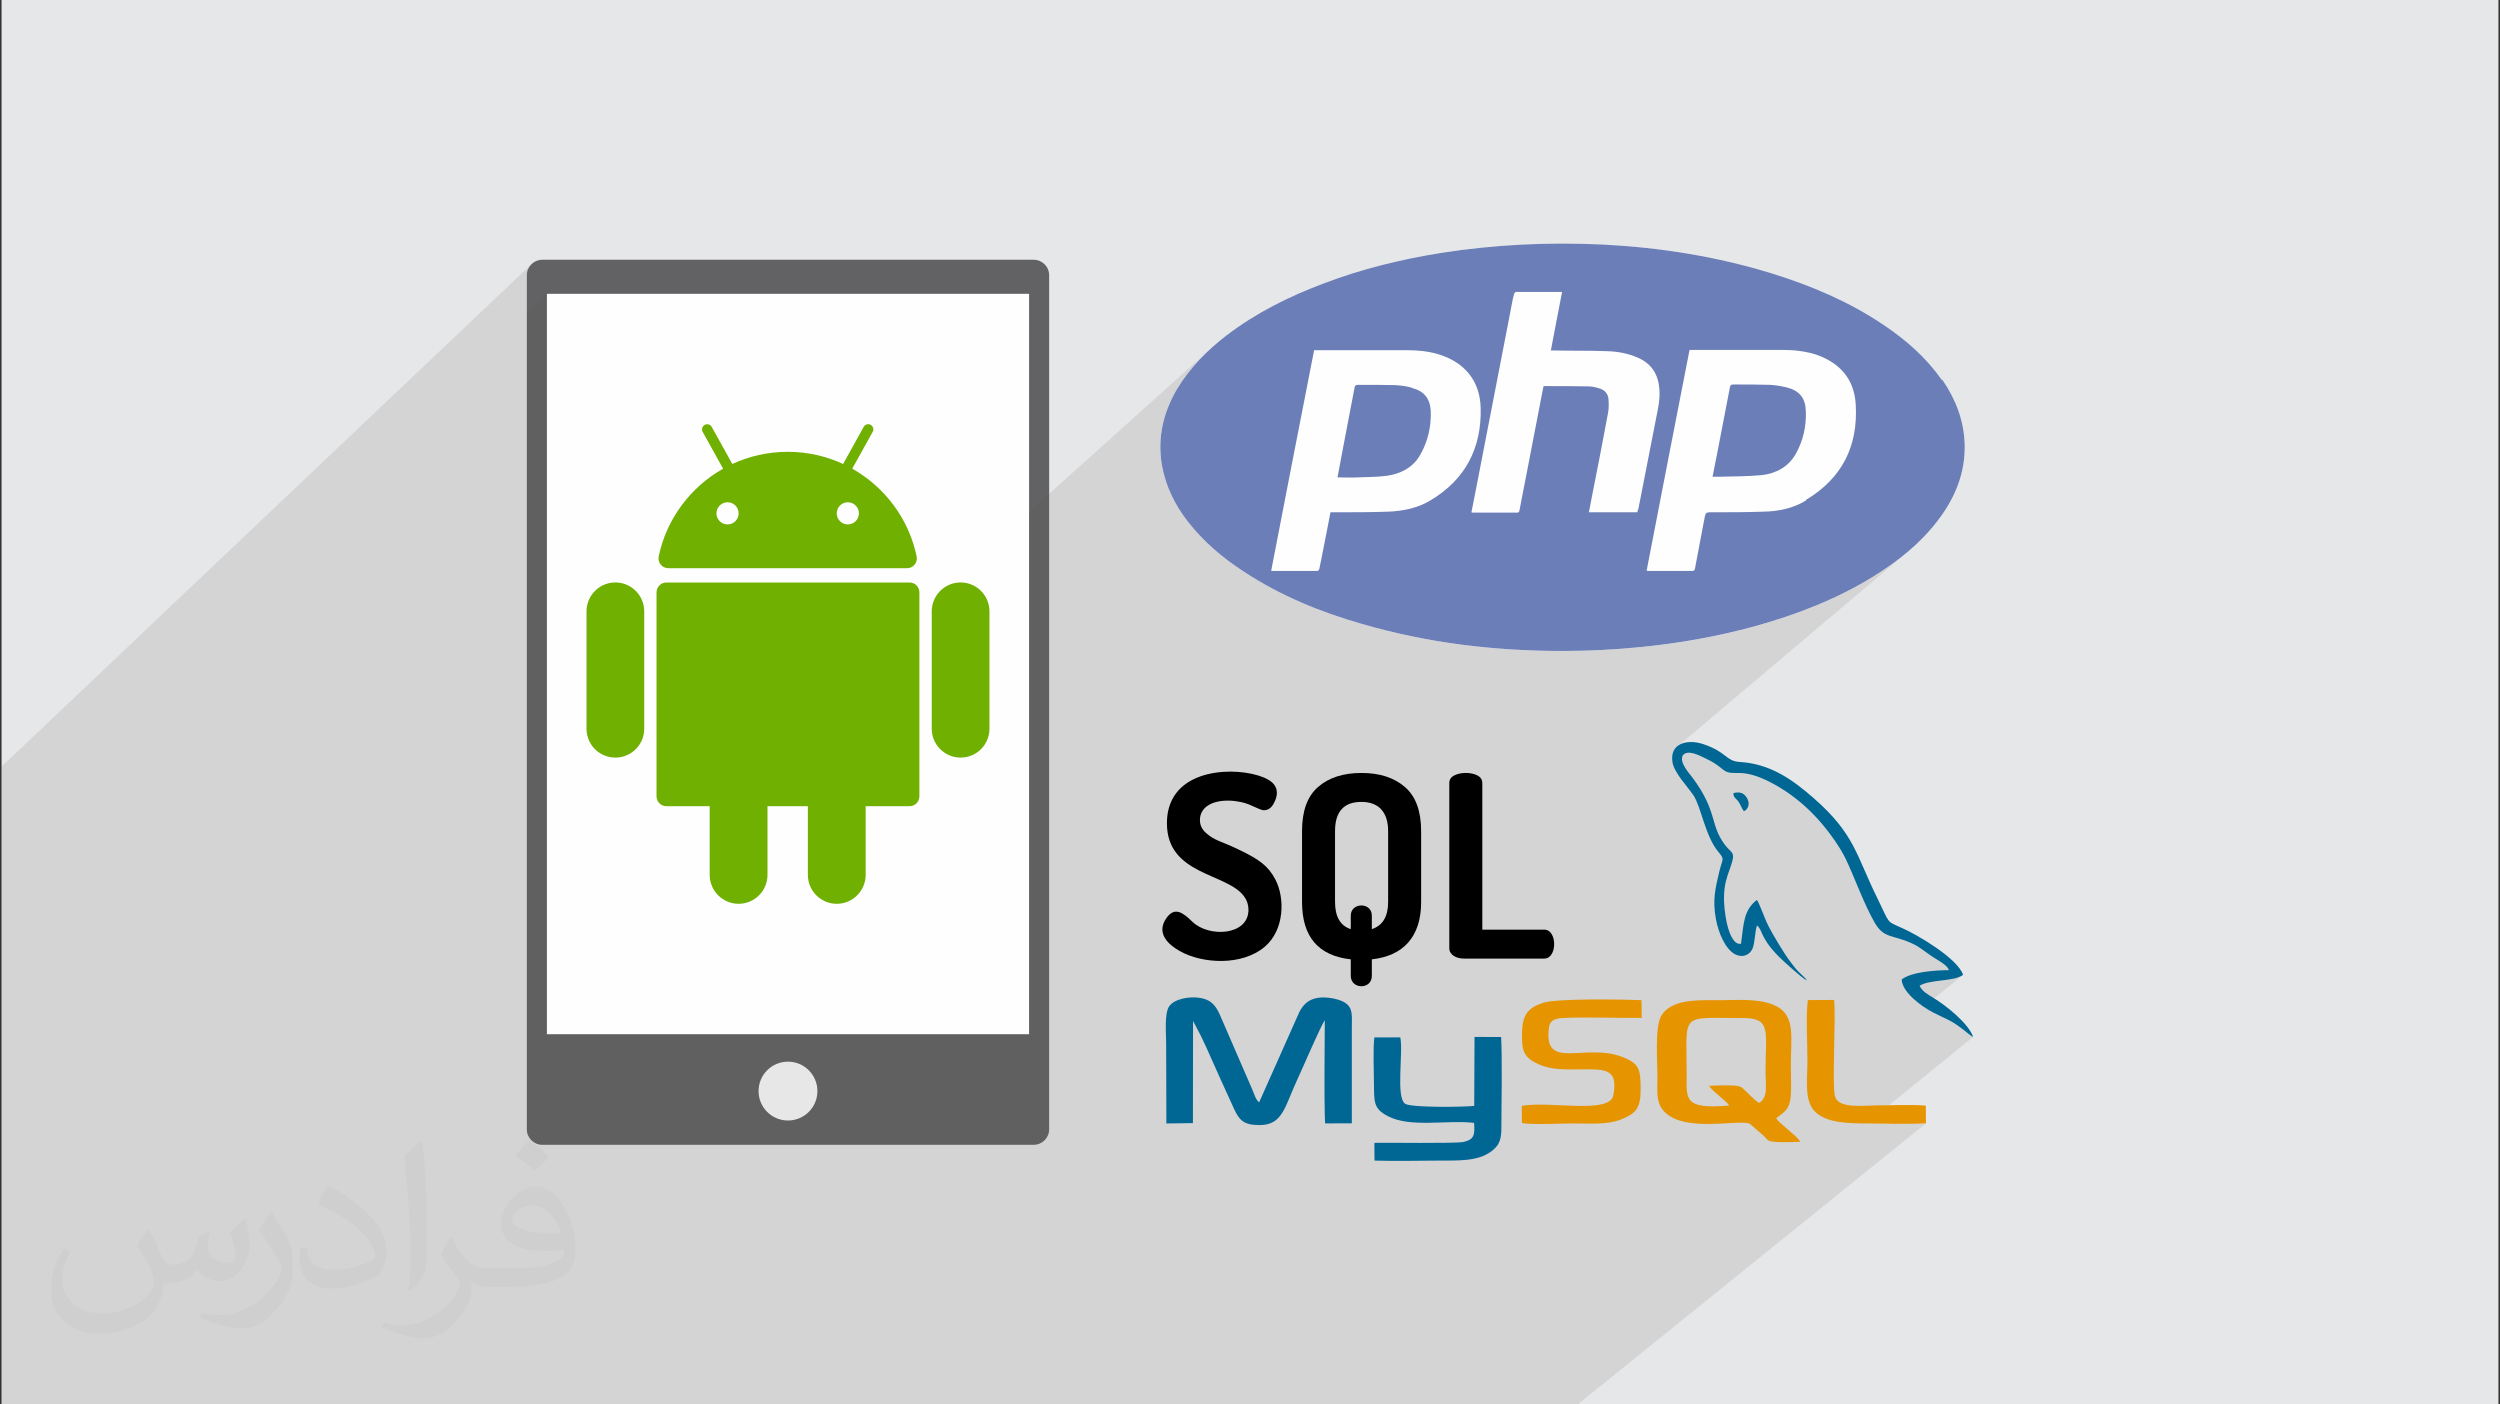<?xml version="1.0" encoding="UTF-8"?>
<!DOCTYPE svg PUBLIC "-//W3C//DTD SVG 1.0//EN" "http://www.w3.org/TR/2001/REC-SVG-20010904/DTD/svg10.dtd">
<!-- Creator: CorelDRAW 2017 -->
<svg xmlns="http://www.w3.org/2000/svg" xml:space="preserve" width="356px" height="200px" version="1.0" shape-rendering="geometricPrecision" text-rendering="geometricPrecision" image-rendering="optimizeQuality" fill-rule="evenodd" clip-rule="evenodd"
viewBox="0 0 356000 200000"
 xmlns:xlink="http://www.w3.org/1999/xlink"
 enable-background="new 0 0 24 24">
 <rect x="0" y="0" width="356000" height="200000" fill="#333333" stroke="none"/>
 <g id="Layer_x0020_1">
  <path fill="#E6E7E8" d="M220 0l355560 0 0 200000 -355560 0 0 -200000z"/>
  <path fill="#373435" fill-opacity="0.102" d="M276580 54060l0 0 -50 60 -21020 17950 240 -80 730 -330 410 -230 300 -260 920 -590 860 -620 800 -660 -26840 22910 630 -60 1040 -110 1030 -110 1030 -130 1030 -140 1020 -140 1020 -160 1030 -170 1010 -180 1020 -190 1020 -200 1010 -210 1010 -220 1000 -230 1010 -250 1010 -260 1000 -260 1110 -320 1100 -330 1100 -340 1090 -360 1080 -370 1080 -390 1070 -400 1060 -430 1060 -440 1040 -460 1040 -490 1030 -500 1020 -530 1010 -540 990 -580 990 -590 1290 -820 1260 -860 1220 -910 1180 -950 -33020 27900 -300 390 -220 730 20 900 70 260 1690 -1430 350 -120 400 -20 420 80 440 130 430 170 410 190 370 170 460 230 390 200 330 180 290 190 280 190 280 200 290 230 340 260 520 310 520 130 570 30 650 0 810 60 990 190 1230 410 1520 710 1410 800 1330 880 1240 960 1170 1020 1090 1080 1010 1130 950 1170 870 1210 210 320 220 320 210 330 200 330 200 340 200 350 190 360 180 370 460 1010 470 1090 490 1160 500 1180 510 1190 520 1160 540 1110 560 1030 510 760 520 540 540 360 590 250 680 210 770 220 900 310 1050 450 340 180 340 200 320 210 320 220 310 230 320 230 320 230 330 230 300 200 350 210 380 240 380 240 360 260 300 270 230 270 120 280 -1960 1590 50 -10 890 -110 890 -110 840 -160 740 -210 580 -320 -5590 4560 620 400 610 350 740 370 590 290 500 230 440 220 440 230 480 300 560 380 680 500 180 140 180 140 170 150 160 130 170 130 170 130 170 100 170 90 -15200 12320 20 0 1020 10 1050 10 1080 20 1090 10 1090 10 1070 -10 1050 -20 1010 -50 -49610 40040 -8260 0 -10 0 -2540 0 -3530 0 -2690 0 -1080 0 -920 0 -1170 0 -170 0 -1300 0 -60 0 0 0 -1230 0 -1390 0 -30 0 -2330 0 -470 0 -440 0 -250 0 -2550 0 0 0 -720 0 -1030 0 -4380 0 -790 0 0 0 -1680 0 -1720 0 -420 0 -1380 0 -620 0 -130 0 -1380 0 -3130 0 -450 0 -560 0 -240 0 -650 0 -3530 0 -1730 0 -10 0 -240 0 -210 0 -370 0 0 0 -120 0 -120 0 -260 0 0 0 -480 0 -490 0 -1940 0 -900 0 -650 0 -220 0 -750 0 -1250 0 -230 0 -190 0 -2400 0 -1970 0 -1340 0 -1450 0 -260 0 -400 0 -2320 0 -440 0 -80 0 -2080 0 -1050 0 -20 0 -30 0 -950 0 -1430 0 -310 0 -170 0 -390 0 -280 0 -460 0 -340 0 0 0 -1890 0 -180 0 -3050 0 -70 0 -4210 0 0 0 -90 0 -120 0 -370 0 -920 0 -2060 0 -350 0 -350 0 -1060 0 -390 0 -60 0 -650 0 -1450 0 -1710 0 -70 0 -1100 0 -360 0 -1970 0 -230 0 -1110 0 -70 0 0 0 -260 0 -300 0 -930 0 -1610 0 -2520 0 -750 0 -190 0 -1970 0 -780 0 -460 0 0 0 -2200 0 -530 0 -260 0 -100 0 -390 0 -110 0 -80 0 -10 0 -1020 0 -790 0 -70 0 -920 0 -420 0 -90 0 -110 0 -40 0 -40 0 -450 0 -1520 0 -70 0 -1840 0 -510 0 -470 0 -150 0 -930 0 -170 0 -410 0 -240 0 -310 0 -1180 0 -1050 0 -90 0 -240 0 -150 0 -1930 0 -3490 0 -580 0 0 0 -580 0 -110 0 -10 0 -100 0 -100 0 -30 0 -10 0 -110 0 -150 0 -10 0 -1370 0 -1310 0 -530 0 -2450 0 -130 0 -460 0 -200 0 -910 0 -4180 0 -30 0 -2750 0 -820 0 -160 0 -1900 0 -140 0 -600 0 0 0 -520 0 -530 0 -1070 0 -350 0 -720 0 -250 0 -1710 0 -750 0 -1150 0 -3230 0 -400 0 -190 0 -1520 0 -430 0 -120 0 -1610 0 -410 0 -60 0 -3460 0 -420 0 -2190 0 -130 0 -370 0 -550 0 -1940 0 -670 0 -2640 0 -890 0 -590 0 -1090 0 -100 0 -510 0 -80 0 -1240 0 -780 0 -360 0 -450 0 -500 0 -520 0 -1980 0 -790 0 -280 0 -230 0 -1990 0 -180 0 -860 0 -1490 0 -490 0 -4990 0 -640 0 -2250 0 -730 0 -1870 0 -7150 0 -300 0 -390 0 -1100 0 -120 0 -4670 0 -100 0 0 -2260 0 -180 0 -270 0 -8700 0 -1120 0 -250 0 -2440 0 -520 0 -2850 0 -650 0 -620 0 -440 0 -4130 0 -30 0 -2420 0 -50 0 -1220 0 -1840 0 -160 0 -370 0 -210 0 -1230 0 -1450 0 -650 0 -700 0 -830 0 -730 0 -1720 0 -570 0 -640 0 -6900 0 -720 0 -37900 0 -5150 0 -910 75440 -71540 -270 330 -200 370 -130 420 -40 440 0 5350 2860 -2700 68650 0 0 31050 26090 -23440 -950 880 -910 930 -860 960 -810 1010 -770 1060 -710 1100 -690 1290 -590 1310 -460 1330 -340 1360 -220 1370 -80 1400 50 1430 190 1460 240 1090 300 1060 60 170 21060 -18790 -380 1970 -390 1960 -380 1970 -390 1960 -380 1960 -380 1970 -120 620 8300 -7380 60 -40 90 -40 100 -20 120 0 670 0 660 0 660 0 650 0 650 10 660 10 640 10 660 10 300 20 310 30 310 30 300 40 300 40 300 60 90 20 15210 -13450 -30 40 -40 50 -30 40 -30 50 -20 40 -90 330 -70 340 -70 340 -70 330 -60 330 -60 340 -70 330 -60 340 -310 1600 -310 1600 -310 1600 -310 1610 -310 1600 -310 1600 -320 1610 -310 1600 -310 1610 -310 1600 -320 1600 0 30 8170 -7170 30 -10 30 -10 30 -10 20 0 20 -10 20 0 20 0 10 0 780 0 770 0 780 0 780 10 770 0 780 10 770 10 780 10 200 10 220 20 210 30 210 40 220 40 210 60 210 60 210 70 240 100 220 120 200 160 170 180 130 200 110 230 80 240 30 270 20 240 10 240 0 240 0 230 -10 240 -10 230 -30 230 -30 220 -260 1420 11850 -10310 -380 1970 -390 1970 -380 1970 -390 1970 -380 1970 -390 1970 -70 350 8250 -7140 60 -50 70 -30 90 -20 110 -10 650 0 660 0 660 0 660 10 650 0 660 10 650 10 660 20 290 20 290 30 300 30 300 50 300 50 300 50 290 70 300 60 0 0 640 200 550 260 470 320 380 380 290 450 220 520 130 590 60 660 10 800 -50 790 -90 780 -150 760 -200 760 -260 740 -310 730 -370 710 -420 660 -490 570 -550 490 -7710 6620 730 -10 960 -10 960 -20 960 -20 960 -30 780 -40 790 -70 770 -110 770 -170 760 -210 480 -170 21100 -18030z"/>
  <path fill="#373435" fill-opacity="0.031" d="M21220 175160c660,1030 1100,2020 1540,3110 310,640 480,1820 1980,1820 440,0 1070,-140 1630,-440 630,-330 1110,-820 1350,-1590l610 -2010 1440 -720 100 100c-190,760 -240,1480 -240,2060 0,1690 1450,2330 2620,2330 680,0 1280,-330 1280,-950 0,-810 -340,-2160 -780,-3380 680,-680 1360,-1360 2140,-1910l120 60c340,1440 530,2860 530,3810 0,920 -410,1950 -750,2630 -700,1310 -1940,2360 -3440,2360 -1140,0 -2400,-570 -3260,-1630l-50 0c-830,1010 -2090,1940 -4120,1940l-630 0c-100,1340 -390,2290 -820,3130 -1210,2360 -4790,4030 -8160,4030 -4690,0 -7040,-2710 -7040,-6310 0,-2230 720,-4300 1840,-5760l920 370c-700,1340 -1160,2600 -1160,3840 0,3380 2740,4990 5900,4990 2930,0 6560,-1880 7210,-4040 -240,-2360 -1130,-3470 -2490,-5640 420,-720 950,-1440 1600,-2200l130 0 0 0zm54070 -12710c990,620 1950,1350 2890,2200 -530,740 -1170,1420 -2000,2010 -940,-760 -1890,-1420 -2860,-2120 660,-740 1310,-1450 1970,-2090zm510 9230c-1600,0 -2910,1050 -2910,1830 0,1670 3200,2190 7010,2170 -480,-1960 -2150,-4000 -4100,-4000zm-3590 8930c2080,0 3900,-60 5280,-400 1540,-390 2850,-1180 2850,-1710 0,-150 0,-310 -50,-460 -870,90 -1860,90 -2730,90 -2810,0 -4960,-640 -5810,-2230 -220,-430 -360,-930 -360,-1480 0,-1530 650,-3020 1810,-4050 970,-840 2040,-1380 3130,-1380 1950,0 3530,1590 4620,4070 600,1360 1010,2920 1010,4900 0,1320 -360,2420 -1180,3250 -1530,1480 -4330,2040 -8640,2040l-1970 0 0 0 -500 0c-1060,0 -1840,-190 -2440,-660l-100 0c20,240 50,490 50,720 0,970 -320,2200 -970,3190 -1920,2850 -4000,4090 -5780,4090 -1820,0 -4050,-700 -6060,-1610l360 -700c660,270 1550,450 2790,450 3250,0 7500,-3120 8030,-6160 -120,-250 -330,-580 -650,-930 -940,-1130 -1550,-2080 -2110,-3060 490,-950 920,-1710 1340,-2390l160 -20c1390,2820 2650,4440 5450,4440l430 0 0 0 2040 0 0 0zm-14040 2990c240,-1300 260,-2760 260,-4110l0 -2020c0,-3770 -480,-9240 -870,-12800 680,-750 1630,-1600 2380,-2180l210 60c510,4480 640,9690 640,14480 0,1260 -50,2500 -170,3390 -80,1140 -730,2000 -2140,3320l-310 -140 0 0zm-14450 -5950c70,1760 940,3160 3960,3160 1890,0 3490,-490 5260,-1320 310,-150 470,-330 470,-500 0,-1110 -830,-2570 -2270,-3910 -1380,-1260 -3220,-2370 -4940,-3100 -570,-260 -770,-520 -770,-760 0,-520 680,-1590 1230,-2350l200 -20c1960,1030 4160,2550 5790,4250 1470,1570 2390,3150 2390,4880 0,1280 -390,2490 -1020,3600 -2150,1090 -4450,1910 -6730,1910 -2750,0 -4640,-1290 -4640,-4330 0,-330 0,-850 120,-1510l950 0 0 0zm-5000 -5020l1720 2780c630,1030 1210,2140 1210,3910l0 2260c0,1830 -1170,3790 -3060,5720 -1470,1310 -2770,1870 -3980,1870 -1800,0 -3860,-560 -6220,-1590l260 -690c750,210 1620,370 2690,370 3410,-20 6890,-2510 8490,-5560 190,-350 270,-680 270,-910 0,-350 -200,-730 -340,-1080 -870,-1650 -1840,-3150 -2900,-4530 560,-880 1100,-1730 1710,-2570l150 20 0 0z"/>
  <g id="_2320033697392">
   <g>
    <path fill="#4B4B4D" fill-rule="nonzero" fill-opacity="0.851" d="M147190 163020l-69970 0c-1210,0 -2200,-990 -2200,-2210l0 -121620c0,-1220 990,-2200 2200,-2200l69970 0c1220,0 2210,980 2210,2200l0 121620c0,1220 -990,2210 -2210,2210z"/>
    <path fill="#FEFEFE" fill-rule="nonzero" d="M146540 147270l-68660 0 0 -105430 68660 0 0 105430z"/>
    <path fill="#FEFEFE" fill-rule="nonzero" fill-opacity="0.851" d="M116400 155370c0,2320 -1880,4190 -4190,4190 -2320,0 -4190,-1870 -4190,-4190 0,-2310 1870,-4190 4190,-4190 2310,0 4190,1880 4190,4190z"/>
    <circle fill="#FEFEFE" cx="121850" cy="73190" r="2890"/>
    <circle fill="#FEFEFE" cx="103690" cy="73190" r="2890"/>
    <path fill="#6FB000" d="M129530 82950l-34640 0c-770,0 -1400,630 -1400,1400l0 29050c0,770 630,1400 1400,1400l6170 0 0 9780c0,2270 1850,4120 4110,4120 2280,0 4120,-1850 4120,-4120l0 -9780 5750 0 0 9780c0,2270 1840,4120 4110,4120 2270,0 4120,-1850 4120,-4120l0 -9780 6260 0c770,0 1390,-630 1390,-1400l0 -29050c0,-770 -620,-1400 -1390,-1400l0 0zm-34360 -2040l34000 0c880,0 1550,-810 1360,-1680 -1120,-5360 -4530,-9870 -9170,-12490l2910 -5240c200,-360 70,-800 -280,-1000 -360,-200 -810,-70 -1000,290l-2930 5280c-2400,-1110 -5070,-1730 -7890,-1730 -2820,0 -5490,620 -7890,1730l-2930 -5280c-200,-360 -650,-480 -1000,-290 -350,200 -490,640 -290,1000l2910 5240c-4630,2610 -8050,7130 -9170,12490 -180,870 480,1680 1370,1680l0 0zm27140 -7810c0,870 -710,1580 -1580,1580 -870,0 -1580,-710 -1580,-1580 0,-870 710,-1580 1580,-1580 870,0 1580,710 1580,1580zm-18710 -1580c880,0 1580,710 1580,1580 0,870 -700,1580 -1580,1580 -870,0 -1580,-710 -1580,-1580 0,-870 710,-1580 1580,-1580zm33190 11420c-2270,0 -4110,1850 -4110,4120l0 16700c0,2280 1840,4120 4110,4120 2270,0 4110,-1840 4110,-4120l0 -16700c0,-2270 -1840,-4120 -4110,-4120zm-49160 0c-2270,0 -4110,1850 -4110,4120l0 16700c0,2280 1830,4120 4110,4120 2270,0 4110,-1840 4110,-4120l0 -16700c0,-2270 -1840,-4120 -4110,-4120z"/>
   </g>
   <g>
    <g>
     <path fill="#FEFEFE" fill-rule="nonzero" d="M276530 54120c-2240,-3200 -5110,-5710 -8300,-7850 -4930,-3330 -10350,-5610 -15970,-7350 -7840,-2410 -15910,-3690 -24080,-4100 -7710,-360 -15320,0 -22930,1190 -5710,910 -11320,2280 -16710,4330 -4970,1870 -9660,4190 -13910,7440 -2780,2140 -5190,4600 -7020,7610 -2000,3420 -2830,7030 -2140,10950 550,2960 1820,5520 3640,7890 2240,2880 4970,5200 7990,7160 5200,3420 10850,5750 16780,7440 9350,2730 18880,3870 28600,3870 3700,0 7390,-180 11090,-550 5520,-540 10940,-1500 16280,-2960 5930,-1650 11630,-3830 16870,-7070 3470,-2140 6670,-4660 9180,-7940 2460,-3190 3960,-6750 3870,-10850 -90,-3420 -1270,-6480 -3190,-9270l0 0 -50 60 0 0z"/>
     <path fill="#6C7EB7" fill-rule="nonzero" d="M276530 54120c-2240,-3200 -5110,-5710 -8300,-7850 -4930,-3330 -10350,-5610 -15970,-7350 -7840,-2410 -15910,-3690 -24080,-4100 -7710,-360 -15320,0 -22930,1190 -5710,910 -11320,2280 -16710,4330 -4970,1870 -9660,4190 -13910,7440 -2780,2140 -5190,4600 -7020,7610 -2000,3420 -2830,7030 -2140,10950 550,2960 1820,5520 3640,7890 2240,2880 4970,5200 7990,7160 5200,3420 10850,5750 16780,7440 9350,2730 18880,3870 28600,3870 3700,0 7390,-180 11090,-550 5520,-540 10940,-1500 16280,-2960 5930,-1650 11630,-3830 16870,-7070 3470,-2140 6670,-4660 9180,-7940 2460,-3190 3960,-6750 3870,-10850 -90,-3420 -1270,-6480 -3190,-9270l0 0 -50 60 0 0zm-72840 17140l0 0c-1820,1100 -3880,1510 -5970,1600 -2560,90 -5110,90 -7670,90 -180,0 -360,0 -590,0 -450,2280 -860,4510 -1320,6750 -90,460 -190,910 -280,1370 -40,90 -180,230 -270,230 -2140,0 -4330,0 -6480,0 -40,0 -40,0 -90,-40 2010,-10450 4060,-20900 6110,-31390 190,0 320,0 460,0 4290,0 8580,0 12820,0 1460,0 2920,140 4330,550 3740,1100 6020,3740 6110,7710 130,5700 -2190,10170 -7160,13130l0 0 0 0zm29560 1280l0 0c-50,140 -50,280 -100,410 -2270,0 -4510,0 -6890,0 100,-590 240,-1180 330,-1730 820,-4150 1640,-8300 2410,-12500 100,-590 100,-1230 50,-1870 -50,-730 -500,-1280 -1180,-1500 -550,-190 -1140,-330 -1690,-330 -2050,-40 -4150,-40 -6200,-40 -50,0 -100,0 -190,40 -320,1560 -590,3110 -910,4700 -820,4340 -1690,8670 -2510,12960 -50,220 -90,320 -360,320 -2100,0 -4200,0 -6250,0 -50,0 -90,0 -230,-50 180,-910 360,-1870 550,-2780 1640,-8530 3330,-17110 4970,-25640 180,-910 310,-1780 550,-2680 40,-100 180,-280 270,-280 2140,0 4330,0 6570,0 -550,2780 -1050,5520 -1600,8340 180,0 370,0 510,0 2500,60 5010,0 7520,100 1500,40 2970,320 4330,910 2010,870 2960,2420 3100,4570 90,1360 -180,2680 -450,3960 -870,4380 -1690,8710 -2560,13090l-40 0 0 0zm23940 -1280l0 0c-1870,1150 -3970,1560 -6060,1600 -2560,90 -5110,90 -7670,90 -450,0 -590,140 -680,550 -460,2460 -960,4980 -1410,7430 -50,230 -100,370 -370,370 -2140,0 -4240,0 -6380,0 -50,0 -50,0 -140,-40 2010,-10450 4060,-20900 6110,-31430 190,0 320,0 460,0 4240,0 8530,0 12820,0 1640,0 3230,180 4790,680 3370,1190 5420,3510 5600,7160 330,5880 -1960,10440 -7070,13500l0 0 0 90 0 0z"/>
     <path fill="#6C7EB7" fill-rule="nonzero" d="M201040 55210c-770,-230 -1590,-320 -2410,-370 -1740,-40 -3470,-40 -5240,-40 -370,0 -470,140 -510,450 -550,2880 -1090,5700 -1640,8580 -270,1370 -510,2740 -780,4150 1010,0 1960,50 2880,0 1360,-50 2730,-50 4100,-220 2010,-280 3740,-1150 4790,-2970 1100,-1920 1590,-4060 1510,-6250 -100,-1780 -920,-2830 -2650,-3290l-50 -40 0 0z"/>
     <path fill="#6C7EB7" fill-rule="nonzero" d="M254410 55160c-780,-180 -1600,-320 -2370,-360 -1730,-50 -3510,-50 -5250,-50 -320,0 -410,140 -450,410 -590,3150 -1240,6340 -1830,9490 -230,1050 -410,2150 -640,3240 330,0 640,0 920,0 2000,-50 4050,-50 6060,-230 2060,-230 3840,-1180 4880,-3050 1050,-1880 1510,-3930 1420,-6070 -50,-1870 -910,-2920 -2740,-3380l0 0 0 0 0 0z"/>
    </g>
    <g>
     <path fill="#006794" d="M171000 147500c310,660 630,1310 940,2010 620,1410 1250,2790 1860,4160 640,1440 1230,2720 1890,4150 760,1660 1360,2400 3680,2390 3350,0 3580,-2690 5450,-6670 620,-1290 3320,-7640 3830,-8240 -10,4130 -120,10710 40,14670l3810 -10 0 -13560c0,-1710 210,-2880 -990,-3630 -890,-560 -2700,-880 -3900,-670 -1370,230 -2100,1050 -2600,2050l-5710 12820c-530,-450 -600,-970 -1060,-2020l-4350 -10030c-600,-1430 -1170,-2480 -2900,-2800 -1650,-310 -3770,150 -4480,1150 -730,1020 -450,3870 -450,5290l30 11420 3780 -50 20 -14550 1110 2120 0 0z"/>
     <path fill="#E69400" d="M246230 157430c-6500,550 -6060,-880 -6050,-4380 20,-9030 -1120,-8070 7990,-8080 4120,0 3240,1820 3240,7610 0,1890 420,3690 -920,4470 -600,-270 -1910,-1800 -2540,-2240 -600,-410 -3560,-220 -4580,-190 430,770 2510,2170 2860,2810l0 0zm6700 1800c1040,-800 1870,-1170 2050,-2940 150,-1500 30,-3390 40,-4950 10,-3470 640,-6580 -1940,-7990 -2430,-1320 -5910,-890 -8930,-920 -2990,-40 -6180,20 -7540,2140 -1040,1630 -550,6930 -590,9250 -30,1610 -140,3050 710,4170 2720,3540 11130,1270 12480,2060l1980 1730c180,160 460,510 610,610 560,390 3710,230 4550,200 -260,-700 -3000,-2590 -3420,-3360l0 0z"/>
     <path fill="#006794" d="M250180 131780c860,630 370,1610 3020,4340 560,580 3500,3270 4110,3500 -210,-370 -820,-860 -1150,-1200 -440,-440 -670,-750 -1060,-1270 -680,-880 -1250,-1780 -1850,-2780 -600,-1010 -1150,-1920 -1660,-2990 -300,-650 -1130,-2910 -1410,-3230 -1890,1460 -1870,3300 -2260,6240 -1820,330 -2510,-4890 -2420,-6860 70,-1650 370,-2550 880,-3940 870,-2400 220,-1990 -740,-3270 -2220,-2960 -990,-4670 -4630,-9590 -440,-590 -1880,-2100 -1400,-3140 690,-890 2200,-90 3120,340 1350,640 1700,930 2660,1680 1440,1140 2330,-510 6820,1840 3860,2020 6830,5000 9060,8250 580,850 1130,1710 1610,2720 1210,2550 2550,6310 4050,8930 1380,2410 2540,1650 5560,3100 940,460 1710,1130 2600,1730 710,490 2260,1240 2420,1970 -1810,10 -5310,220 -6710,1330 70,1860 2900,3870 4380,4650 2190,1140 2400,980 4430,2520 490,370 910,800 1370,1010 -670,-1920 -3780,-4410 -5640,-5550 -820,-510 -1620,-920 -1990,-1740 1450,-930 4860,-550 6190,-1550 -750,-2310 -6410,-5670 -8740,-6690 -2290,-1020 -1650,-550 -3480,-4260 -3050,-6160 -3170,-9070 -9090,-14250 -3050,-2660 -6180,-4870 -10530,-5120 -1940,-120 -1800,-1410 -5160,-2540 -2250,-750 -4790,-130 -4390,2540 230,1540 2220,3590 2990,4740 1120,1680 1670,5870 3610,8140 900,1060 510,900 90,2680 -580,2460 -1000,4090 -490,6840 360,1950 1330,4250 2730,4990 1040,550 2090,100 2470,-790 370,-870 320,-2300 640,-3320l-10 0z"/>
     <path fill="#006794" d="M195720 147730c-220,1150 -80,5140 -70,6550 40,2670 -80,3580 1960,4650 3250,1710 8430,510 12300,970 110,1660 50,2360 -1490,2710 -1070,250 -10900,80 -12710,130l20 2530c2940,80 6040,20 9000,0 2790,-20 5690,160 7650,-1330 890,-680 1390,-1380 1410,-3000 30,-3210 130,-10770 -30,-13270l-3790 -10 -40 9820c-1530,160 -8860,270 -9810,-290 -1410,-840 -260,-7400 -720,-9470l-3680 10 0 0z"/>
     <path fill="#E69400" d="M216720 159920c1440,270 5610,60 7330,60 2220,0 4800,210 6700,-540 2210,-880 2890,-1580 2880,-4390 -10,-2890 -240,-3640 -2690,-4570 -5310,-2010 -11250,2090 -10360,-4200 170,-1180 1140,-1290 2390,-1340 2770,-110 7710,30 10810,10l-30 -2520c-2590,-120 -12110,-280 -14060,380 -2150,730 -2930,1720 -2960,4360 -10,2340 70,3510 2790,4550 2020,770 4330,530 6700,550 2700,30 4150,240 3520,3690 -500,2750 -8940,790 -13040,1510l20 2450 0 0z"/>
     <path fill="#E69400" d="M257440 142410c-310,2200 -50,6220 -60,8630 -20,3070 -490,5950 1280,7450 1720,1450 4690,1470 7140,1490 2660,10 5820,140 8460,-20l-30 -2520c-2180,-180 -4810,-30 -7040,-30 -1800,0 -5240,480 -5840,-1150 -540,-1450 130,-11240 -180,-13870l-3730 20 0 0z"/>
     <path fill="#006794" d="M246890 112920c-40,130 -100,30 -20,320 40,170 70,190 140,290 150,240 320,310 520,580 330,440 440,950 800,1420 670,-330 890,-1140 440,-1890 -410,-670 -880,-930 -1880,-720l0 0z"/>
     <path fill="black" d="M176680 121120c-2870,-1420 -3650,-1350 -4940,-2500 -580,-520 -870,-1130 -870,-1830 0,-860 360,-1540 1070,-2040 1550,-1080 4490,-880 6240,-50 960,450 1550,680 1770,680 580,0 1030,-280 1370,-860 660,-1120 770,-2290 -230,-3150 -2280,-1940 -11440,-2750 -14140,2420 -520,1000 -780,2140 -780,3440 0,7410 8480,7040 10970,10390 430,570 640,1220 640,1940 0,3680 -5640,3970 -7980,1700 -1380,-1340 -2500,-2140 -3650,-600 -420,570 -630,1130 -630,1680 0,1110 820,2140 2460,3080 3210,1830 8880,2160 12130,-610 2830,-2410 2870,-6980 1500,-9570 -1040,-1980 -2340,-2840 -4940,-4130l0 0 10 10zm0 0z"/>
     <path fill="black" d="M200050 112060c-1540,-1330 -3600,-1990 -6180,-1990 -2580,0 -4640,660 -6170,1990 -1530,1320 -2290,3420 -2290,6290l0 10090c0,4940 2310,7660 6940,8170l0 2350c0,1950 3000,2000 3000,0l0 -2350c4430,-490 7020,-3150 7020,-8170l0 -10090c0,-2870 -780,-4970 -2320,-6290l0 0zm-2380 16380c0,2070 -770,3360 -2320,3870l0 -1920c0,-1960 -3000,-1920 -3000,0l0 1920c-1490,-480 -2240,-1770 -2240,-3870l0 -10090c0,-2770 1250,-4160 3760,-4160 2360,0 3800,1360 3800,4160l0 10090 0 0zm0 0z"/>
     <path fill="black" d="M219910 132380l-8830 0 0 -20860c0,-490 -230,-850 -680,-1090 -930,-480 -2410,-490 -3330,0 -460,240 -690,600 -690,1090l0 23500c0,1000 1070,1480 2060,1480l11470 0c1870,0 1870,-4120 0,-4120zm0 0z"/>
    </g>
   </g>
  </g>
 </g>
</svg>
